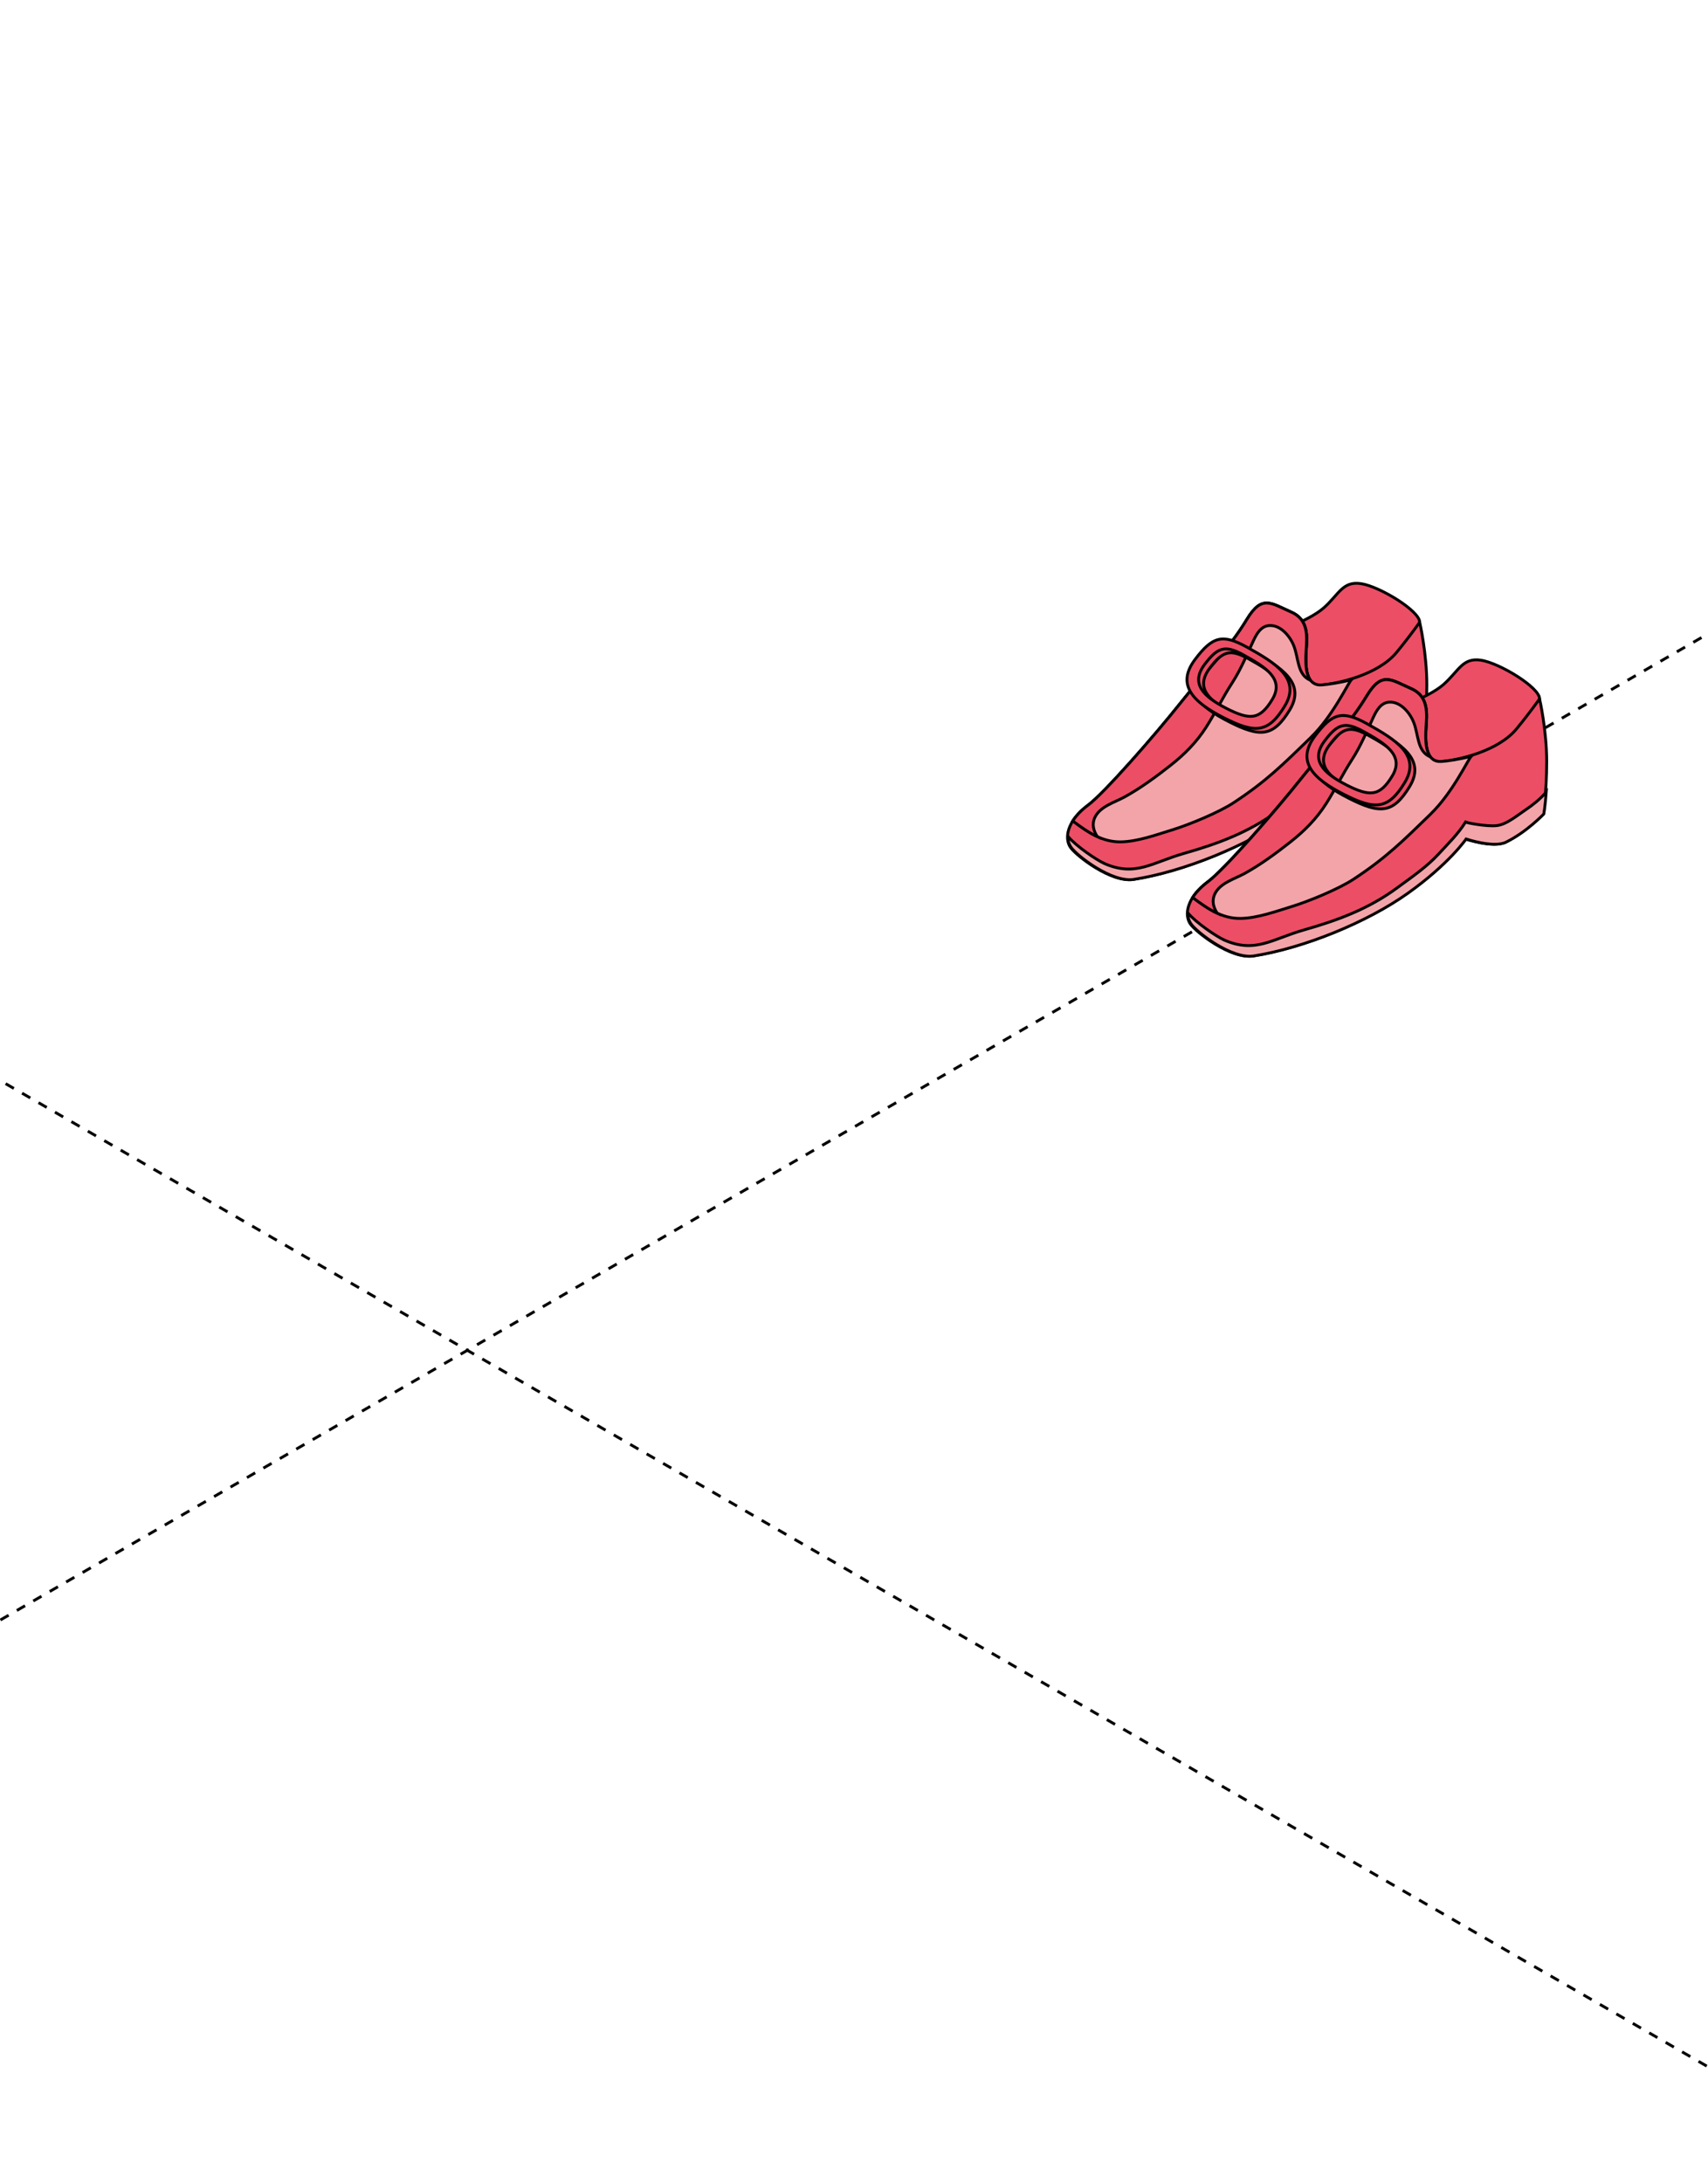 <?xml version="1.0" encoding="UTF-8"?> <svg xmlns="http://www.w3.org/2000/svg" width="360" height="460" viewBox="0 0 360 460" fill="none"><g clip-path="url(#clip0_4692_30153)"><path d="M604.589 -7.657L-217.589 466.972" stroke="black" stroke-width="0.6" stroke-linejoin="round" stroke-dasharray="2 2"></path><path d="M-407.589 -7.657L414.589 466.972" stroke="black" stroke-width="0.6" stroke-linejoin="round" stroke-dasharray="2 2"></path><path d="M299.235 131.104C299.235 128.696 290.813 123.577 286.892 122.972C282.983 122.367 282.227 125.229 278.987 128.091C275.746 130.953 267.475 133.739 267.475 133.739C267.475 133.739 265.899 149.02 273.943 150.218C282 151.416 293.511 148.856 295.617 144.645C297.722 140.434 299.222 131.104 299.222 131.104H299.235Z" fill="#EC4E65" stroke="black" stroke-width="0.6"></path><path d="M299.236 131.105C299.236 131.105 300.737 137.661 300.737 144.318C300.737 150.975 299.98 155.375 299.98 155.375C299.98 155.375 296.374 159.183 291.987 161.326C289.402 162.587 283.602 160.645 283.602 160.645C283.602 160.645 280.047 165.852 271.385 172.03C262.736 178.208 249.384 183.63 238.844 185.281C234.204 186.013 226.828 180.301 225.605 178.511C224.382 176.708 224.723 173.064 229.362 169.635C232.703 167.164 243.231 155.173 249.044 147.848C255.398 139.842 258.802 137.093 262.837 130.462C266.001 125.254 267.918 127.12 272.129 128.961C276.29 130.777 275.344 135.013 275.243 138.026C275.142 141.04 275.445 144.595 278.609 144.318C281.774 144.04 290.411 142.288 294.407 137.396C297.345 133.815 299.224 131.105 299.224 131.105H299.236Z" fill="#EC4E65" stroke="black" stroke-width="0.6"></path><path d="M232.693 181.902C239.312 184.827 242.855 181.713 249.55 179.809C256.698 177.779 263.154 175.383 269.18 170.958C272.156 168.764 275.447 166.533 277.956 163.797C279.948 161.628 282.041 159.611 283.604 157.102C283.705 157.165 287.916 158.073 290.223 157.82C292.329 157.581 294.699 155.538 296.464 154.366C297.612 153.609 299.339 152.273 300.637 150.747C300.423 153.66 300.121 155.374 300.121 155.374C300.121 155.374 296.515 159.182 292.127 161.325C289.542 162.586 283.743 160.645 283.743 160.645C283.743 160.645 280.187 165.852 271.525 172.03C262.876 178.208 249.524 183.629 238.984 185.281C234.344 186.012 226.969 180.301 225.746 178.51C225.582 178.258 224.989 177.388 225.14 176.266C226.83 178.283 231.129 181.196 232.693 181.889V181.902Z" fill="#F3A4A9" stroke="black" stroke-width="0.6"></path><path d="M276.29 155.375C270.402 161.086 266.923 164.579 260.039 169.105C256.899 171.173 250.658 173.745 247.052 174.854C243.699 175.888 239.815 177.3 236.285 177.376C232.25 177.452 229.187 175.245 226.135 172.963C226.829 171.879 227.875 170.744 229.376 169.622C232.717 167.151 243.245 155.161 249.07 147.835C255.424 139.829 258.828 137.081 262.863 130.449C266.027 125.242 267.944 127.108 272.155 128.949C276.316 130.764 275.37 135 275.269 138.014C275.168 141.027 275.471 144.582 278.635 144.305C279.947 144.192 282.292 143.889 284.839 143.196C284.095 144.015 280.892 150.899 276.303 155.35L276.29 155.375Z" fill="#F3A4A9" stroke="black" stroke-width="0.6"></path><path d="M276.213 143.335C273.351 142.175 273.754 138.582 272.645 135.934C271.825 133.954 269.858 131.622 267.488 131.798C265.798 131.924 264.891 133.5 264.235 134.887C262.772 137.989 261.575 141.002 259.683 143.915C257.729 146.928 256.166 150.168 254.237 153.194C252.194 156.397 249.635 158.969 246.659 161.301C243.646 163.672 240.406 166.055 237.039 167.908C234.972 169.043 231.895 169.887 230.786 172.195C230.105 173.607 230.458 174.994 231.278 176.267C229.449 175.422 227.772 174.212 226.108 172.964C226.802 171.879 227.848 170.745 229.348 169.623C232.69 167.151 243.217 155.161 249.042 147.836C255.397 139.83 258.801 137.081 262.835 130.449C266 125.242 267.917 127.108 272.128 128.949C276.288 130.765 275.343 135.001 275.242 138.014C275.179 139.956 275.28 142.112 276.2 143.335H276.213Z" fill="#EC4E65" stroke="black" stroke-width="0.6"></path><path d="M252.911 139.791C256.63 134.849 258.736 134.32 263.93 137.194C269.982 140.56 275.303 143.851 271.848 149.563C268.381 155.287 265.62 155.413 259.026 152.059C252.419 148.705 248.952 145.062 252.923 139.779L252.911 139.791ZM259.543 150.067C264.523 152.601 266.603 152.5 269.213 148.188C271.823 143.876 267.814 141.393 263.249 138.858C259.341 136.69 257.752 137.081 254.953 140.813C251.965 144.784 254.575 147.533 259.555 150.067H259.543Z" fill="#EC4E65" stroke="black" stroke-width="0.6"></path><path d="M251.857 138.972C255.576 134.029 257.682 133.5 262.876 136.374C268.928 139.741 274.249 143.031 270.794 148.743C267.34 154.454 264.566 154.593 257.972 151.239C251.365 147.885 247.898 144.242 251.869 138.959L251.857 138.972ZM258.489 149.247C263.469 151.781 265.549 151.681 268.159 147.369C270.769 143.057 266.76 140.573 262.195 138.039C258.287 135.87 256.698 136.261 253.899 139.993C250.911 143.964 253.521 146.713 258.501 149.247H258.489Z" fill="#EC4E65" stroke="black" stroke-width="0.6"></path><path d="M324.499 147.23C324.499 144.822 316.076 139.703 312.155 139.098C308.247 138.493 307.49 141.355 304.25 144.217C301.01 147.079 292.739 149.865 292.739 149.865C292.739 149.865 291.163 165.146 299.207 166.344C307.263 167.542 318.774 164.982 320.88 160.771C322.986 156.56 324.486 147.23 324.486 147.23H324.499Z" fill="#EC4E65" stroke="black" stroke-width="0.6"></path><path d="M324.5 147.23C324.5 147.23 326 153.786 326 160.444C326 167.101 325.244 171.501 325.244 171.501C325.244 171.501 321.638 175.308 317.25 177.452C314.665 178.713 308.866 176.771 308.866 176.771C308.866 176.771 305.31 181.978 296.648 188.156C287.999 194.334 274.647 199.755 264.107 201.407C259.467 202.138 252.092 196.427 250.869 194.637C249.646 192.834 249.986 189.19 254.626 185.761C257.967 183.289 268.495 171.299 274.32 163.974C280.674 155.968 284.078 153.219 288.113 146.587C291.277 141.38 293.194 143.246 297.405 145.087C301.566 146.902 300.62 151.139 300.519 154.152C300.418 157.165 300.721 160.721 303.885 160.444C307.05 160.166 315.687 158.414 319.683 153.522C322.621 149.941 324.5 147.23 324.5 147.23Z" fill="#EC4E65" stroke="black" stroke-width="0.6"></path><path d="M257.965 198.028C264.585 200.953 268.127 197.839 274.822 195.935C281.971 193.905 288.426 191.509 294.453 187.084C297.429 184.89 300.719 182.659 303.228 179.923C305.22 177.754 307.313 175.737 308.877 173.228C308.978 173.291 313.189 174.199 315.496 173.946C317.601 173.707 319.972 171.664 321.737 170.492C322.884 169.735 324.612 168.399 325.91 166.873C325.696 169.786 325.393 171.5 325.393 171.5C325.393 171.5 321.787 175.308 317.4 177.451C314.815 178.712 309.015 176.771 309.015 176.771C309.015 176.771 305.46 181.978 296.798 188.156C288.149 194.334 274.797 199.755 264.257 201.407C259.617 202.138 252.241 196.427 251.018 194.636C250.854 194.384 250.262 193.514 250.413 192.392C252.103 194.409 256.402 197.322 257.965 198.015V198.028Z" fill="#F3A4A9" stroke="black" stroke-width="0.6"></path><path d="M301.553 171.5C295.665 177.212 292.186 180.704 285.302 185.231C282.162 187.298 275.921 189.87 272.315 190.98C268.961 192.014 265.078 193.426 261.548 193.502C257.513 193.577 254.45 191.371 251.398 189.089C252.092 188.004 253.138 186.87 254.639 185.748C257.98 183.276 268.508 171.286 274.333 163.961C280.687 155.955 284.091 153.206 288.126 146.574C291.29 141.367 293.207 143.233 297.418 145.074C301.579 146.89 300.633 151.126 300.532 154.139C300.431 157.153 300.734 160.708 303.898 160.431C305.21 160.317 307.555 160.015 310.102 159.321C309.358 160.141 306.155 167.025 301.566 171.475L301.553 171.5Z" fill="#F3A4A9" stroke="black" stroke-width="0.6"></path><path d="M301.485 159.473C298.623 158.313 299.027 154.719 297.917 152.072C297.098 150.092 295.131 147.76 292.761 147.936C291.071 148.062 290.163 149.638 289.508 151.025C288.045 154.127 286.847 157.14 284.956 160.053C283.002 163.066 281.439 166.306 279.51 169.332C277.467 172.535 274.908 175.107 271.932 177.439C268.919 179.81 265.678 182.192 262.312 184.046C260.244 185.181 257.168 186.025 256.059 188.333C255.378 189.745 255.731 191.132 256.55 192.405C254.722 191.56 253.045 190.35 251.381 189.102C252.074 188.017 253.121 186.883 254.621 185.761C257.962 183.289 268.49 171.299 274.315 163.974C280.669 155.968 284.074 153.219 288.108 146.587C291.273 141.38 293.189 143.246 297.4 145.087C301.561 146.902 300.615 151.139 300.515 154.152C300.451 156.094 300.552 158.25 301.473 159.473H301.485Z" fill="#EC4E65" stroke="black" stroke-width="0.6"></path><path d="M278.184 155.93C281.904 150.987 284.009 150.458 289.204 153.332C295.256 156.699 300.576 159.989 297.122 165.701C293.654 171.425 290.893 171.551 284.299 168.197C277.693 164.843 274.225 161.2 278.197 155.917L278.184 155.93ZM284.816 166.205C289.796 168.739 291.877 168.639 294.486 164.327C297.096 160.015 293.087 157.531 288.523 154.997C284.614 152.828 283.026 153.219 280.227 156.951C277.239 160.922 279.849 163.671 284.829 166.205H284.816Z" fill="#EC4E65" stroke="black" stroke-width="0.6"></path><path d="M277.14 155.098C280.859 150.155 282.965 149.626 288.159 152.5C294.211 155.867 299.532 159.157 296.077 164.869C292.622 170.58 289.849 170.719 283.254 167.365C276.648 164.011 273.181 160.368 277.152 155.085L277.14 155.098ZM283.771 165.373C288.752 167.907 290.832 167.806 293.442 163.495C296.052 159.183 292.042 156.699 287.478 154.165C283.557 151.996 281.981 152.387 279.182 156.119C276.194 160.09 278.804 162.839 283.784 165.373H283.771Z" fill="#EC4E65" stroke="black" stroke-width="0.6"></path></g><defs><clipPath id="clip0_4692_30153"><rect width="360" height="460" rx="16" fill="white"></rect></clipPath></defs></svg> 